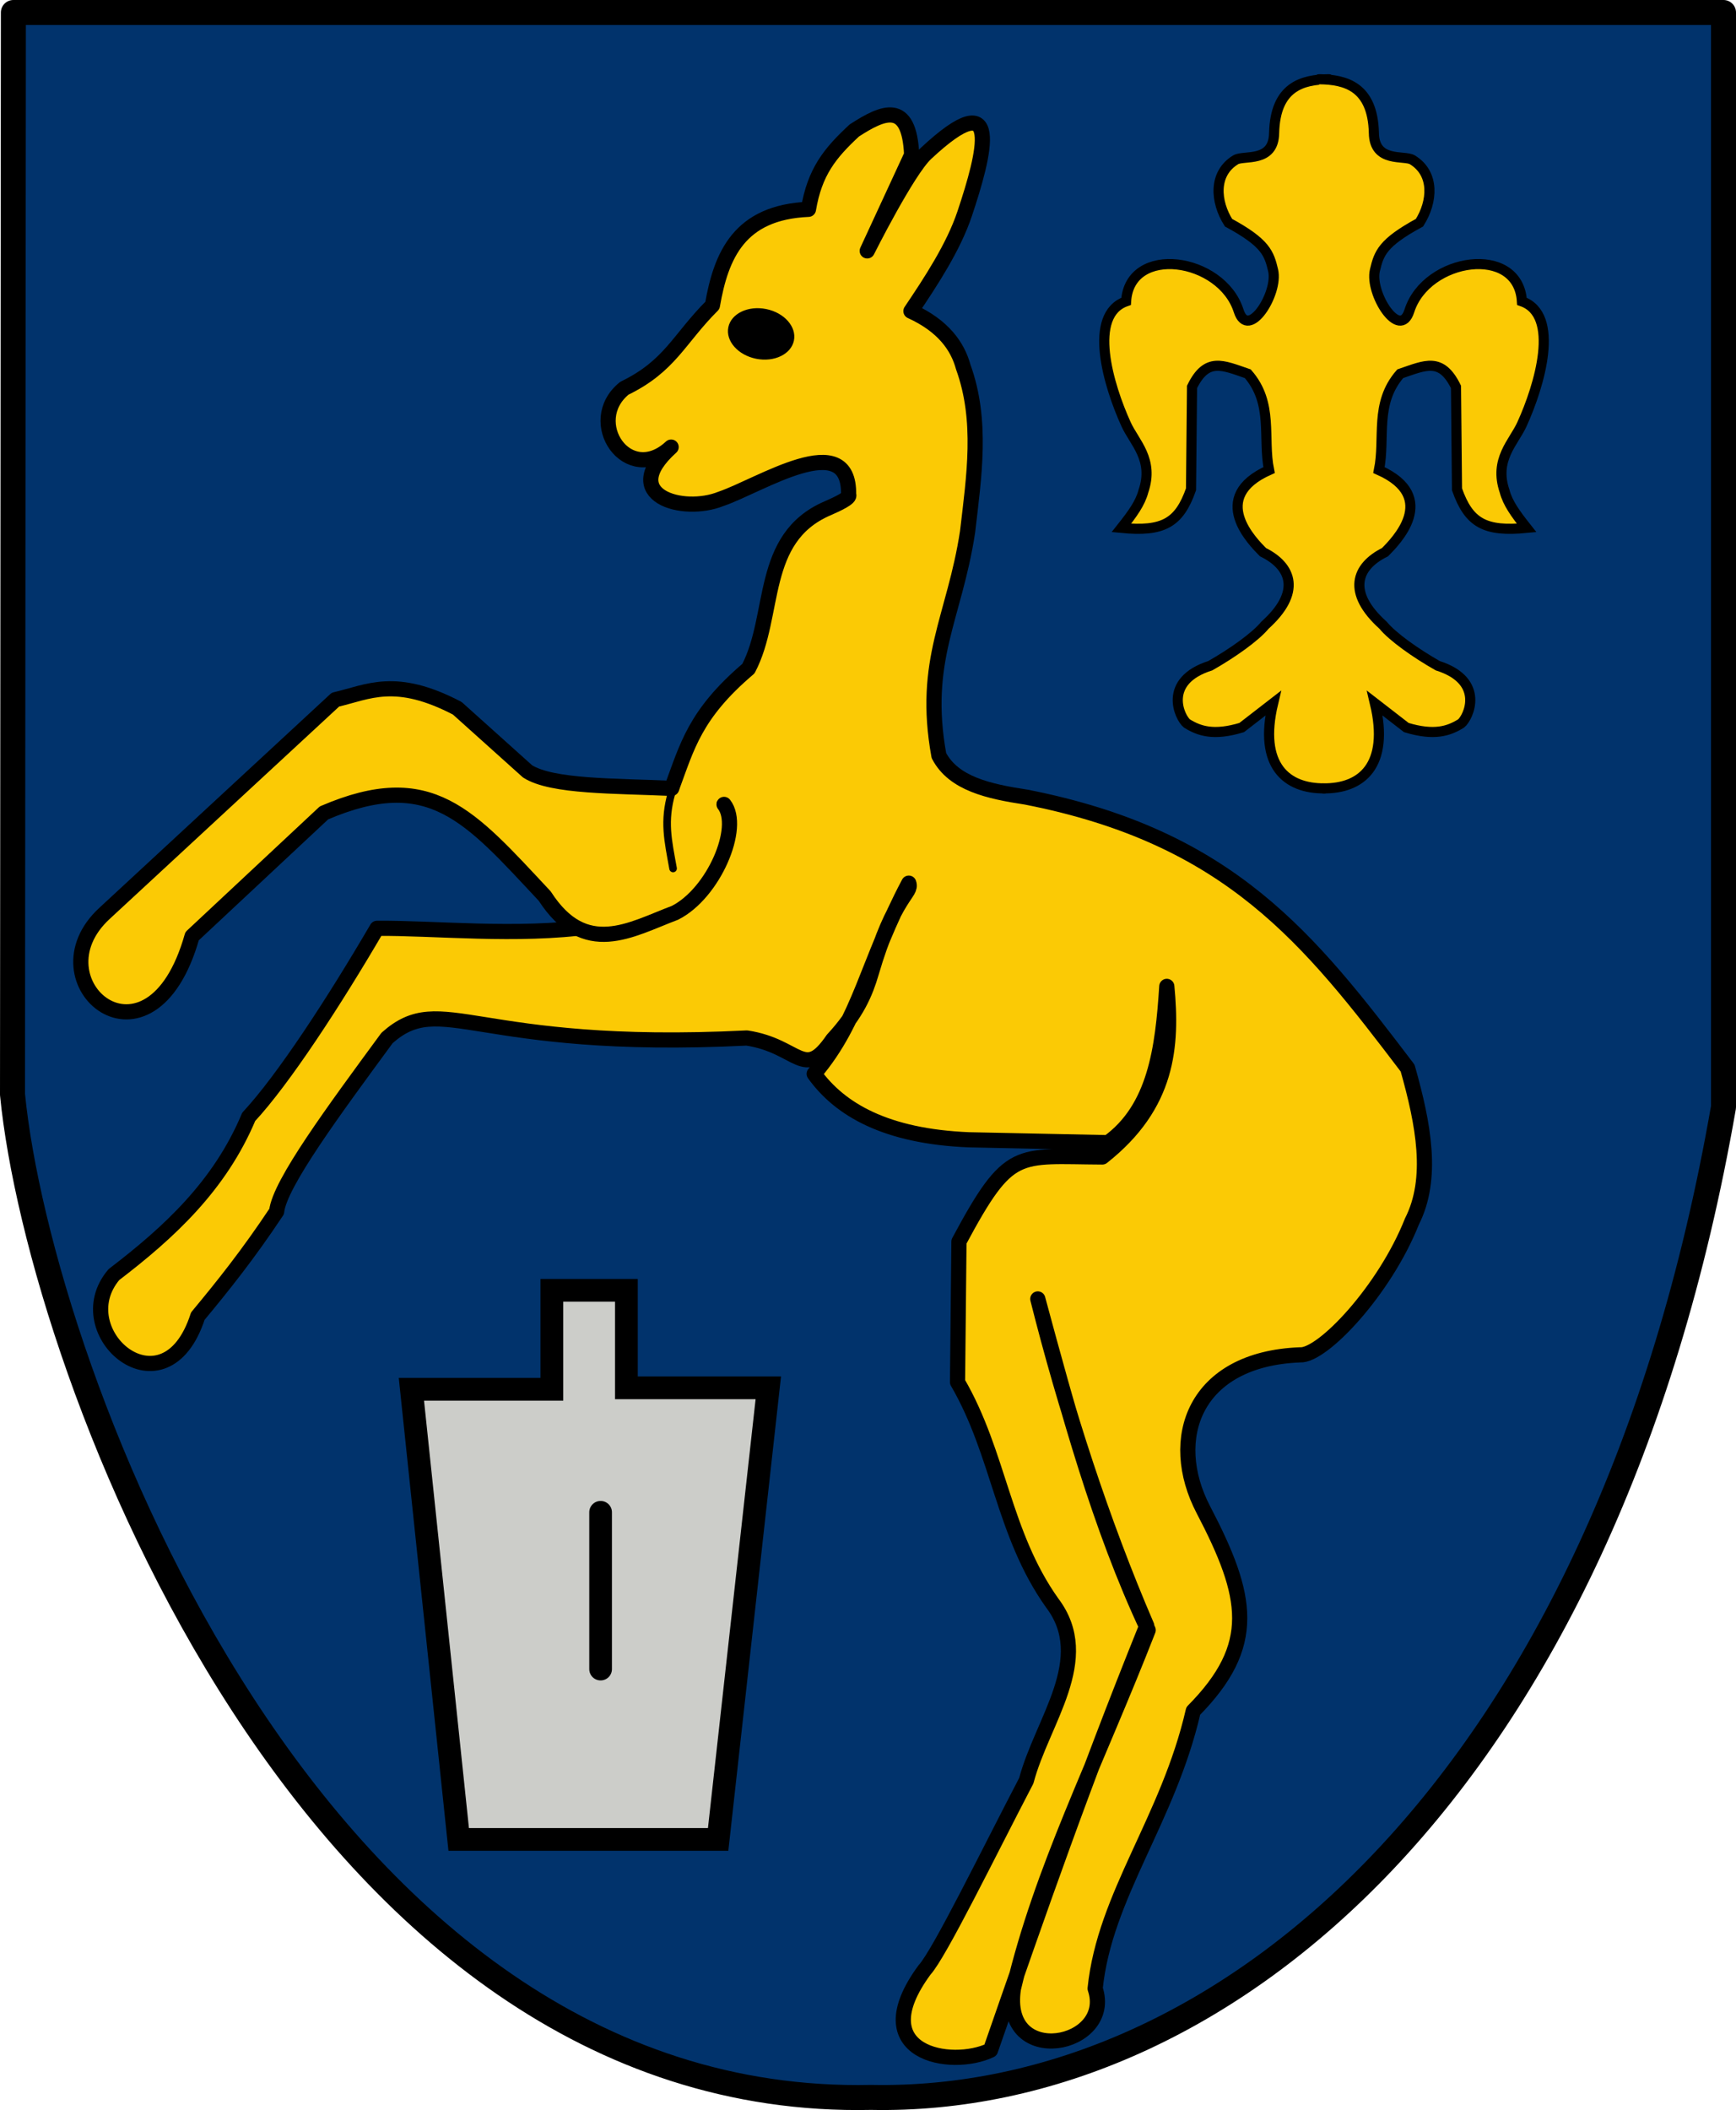 <?xml version="1.0" encoding="UTF-8" standalone="no"?>
<!-- Created with Inkscape (http://www.inkscape.org/) -->
<svg
   xmlns:svg="http://www.w3.org/2000/svg"
   xmlns="http://www.w3.org/2000/svg"
   xmlns:xlink="http://www.w3.org/1999/xlink"
   version="1.0"
   width="686.625"
   height="834.408"
   id="svg2">
  <defs
     id="defs4" />
  <path
     d="M 5.295,4.946 L 681.68,4.946 L 681.68,437.803 C 634.819,706.968 483.54,832.17 344.534,829.404 C 123.649,834.165 15.632,542.082 4.946,432.797 L 5.295,4.946 z "
     style="opacity:1;fill:#01336c;fill-opacity:1;fill-rule:evenodd;stroke:#000000;stroke-width:9.892;stroke-linecap:round;stroke-linejoin:round;stroke-miterlimit:4;stroke-dasharray:none;stroke-opacity:1"
     id="rahmen" />
  <g
     transform="translate(-13.607,-6.803)"
     id="schaufelblatt">
    <path
       d="M 176.321,556.176 L 231.882,556.176 L 231.882,517.056 L 261.363,517.056 L 261.363,555.609 L 317.491,555.609 L 297.648,734.197 L 195.03,734.197 L 176.321,556.176 z "
       style="fill:#cccdc9;fill-opacity:1;fill-rule:evenodd;stroke:#000000;stroke-width:9;stroke-linecap:butt;stroke-linejoin:miter;stroke-miterlimit:4;stroke-dasharray:none;stroke-opacity:1"
       id="flaeche" />
    <path
       d="M 251.158,604.828 L 251.158,666.836"
       style="fill:none;fill-rule:evenodd;stroke:#000000;stroke-width:8.97;stroke-linecap:round;stroke-linejoin:bevel;stroke-miterlimit:4;stroke-dasharray:none;stroke-opacity:1"
       id="kerbe" />
  </g>
  <g
     transform="translate(-13.607,-6.803)"
     id="Reh">
    <path
       d="M 299.402,325.872 C 298.998,388.505 206.532,373.423 162.714,373.902 C 145.754,402.928 125.683,433.716 111.972,448.456 C 100.59,475.625 80.536,494.125 58.679,510.82 C 39.242,533.673 78.87,567.54 91.846,527.261 C 101.679,515.429 111.703,502.928 123.028,485.874 C 124.14,474.953 145.709,445.849 166.683,417.273 C 188.476,397.881 200.888,422.659 308.986,417.273 C 329.748,420.428 331.434,434.647 343.003,417.84 C 352.579,407.513 355.968,399.22 358.188,391.633 C 367.351,360.324 374.48,360.182 373.052,356.043 C 356.459,387.284 353.891,409.996 335.633,431.447 C 345.824,445.615 364.027,456.181 396.863,457.527 L 451.857,458.661 C 470.528,445.185 473.529,421.49 475.102,396.863 C 477.336,420.483 475.717,443.696 449.59,464.33 C 415.599,464.177 412.931,460.389 392.895,497.78 L 392.328,553.341 C 408.884,581.764 410.251,613.238 429.746,640.651 C 446.616,662.892 425.742,687.354 419.541,710.952 C 404.751,739.277 385.145,779.456 379.288,785.789 C 354.859,819.006 389.919,824.937 405.368,817.539 C 424.982,761.194 441.672,712.965 467.165,649.722 C 449.43,608.566 434.917,563.566 424.077,520.458 C 435.901,564.177 448.406,610.432 467.732,651.423 C 446.962,704.621 425.671,745.914 414.439,793.16 C 409.558,825.137 454.539,816.147 446.755,793.16 C 450.546,756.197 475.683,726.414 485.562,683.393 C 511.267,657.404 507.512,638.166 489.559,603.799 C 474.964,575.86 485.822,544.182 527.828,542.569 C 536.641,543.092 561.252,517.098 572.05,489.843 C 580.687,472.843 576.656,451.41 570.349,429.179 C 531.343,377.838 500.055,337.824 419.541,322.026 C 404.782,319.777 390.794,316.756 384.957,305.585 C 378.111,267.839 391.153,251.011 396.296,217.141 C 398.854,195.185 402.276,173.167 394.596,151.942 C 392.358,143.738 386.72,135.674 373.902,129.831 C 381.748,118.163 390.718,104.587 395.163,91.279 C 403.122,67.447 410.547,38.821 379.855,67.467 C 372.444,74.383 356.61,106.019 356.61,106.019 L 374.185,68.034 C 373.253,46.36 362.853,51.061 351.508,58.396 C 341.797,67.409 335.851,74.785 333.365,89.578 C 305.994,90.748 298.836,107.71 295.38,127.563 C 281.996,140.938 278.687,151.521 260.561,160.334 C 244.318,173.463 261.902,199.538 279.053,183.593 C 257.789,202.784 283.699,210.148 298.717,204.091 C 314.131,198.887 349.765,175.451 349.24,202.4 C 350.173,203.639 344.783,206.144 340.843,207.85 C 313.636,219.626 320.716,250.05 309.624,271.214 C 288.369,289.292 285.409,301.981 279.222,318.625"
       style="opacity:1;fill:#fbca05;fill-opacity:1;stroke:#000000;stroke-width:6;stroke-linecap:round;stroke-linejoin:round;stroke-miterlimit:4;stroke-dasharray:none;stroke-opacity:1"
       id="koerper" />
    <path
       d="M 279.271,318.568 C 257.023,317.532 231.924,318.04 222.243,311.821 L 194.463,286.876 C 169.905,274.062 159.311,280.448 146.273,283.474 L 54.994,367.949 C 25.51,395.026 73.144,435.359 89.578,377.02 L 141.737,328.263 C 183.861,310.158 199.196,329.256 229.047,361.146 C 245.019,385.833 262.981,374.397 280.556,367.775 C 295.836,360.087 307.038,333.887 299.984,324.899"
       style="fill:#fbca05;fill-opacity:1;fill-rule:evenodd;stroke:#000000;stroke-width:6;stroke-linecap:round;stroke-linejoin:round;stroke-miterlimit:4;stroke-dasharray:none;stroke-opacity:1"
       id="bein_oben" />
    <path
       d="M 279.222,320.367 C 276.016,331.659 277.787,338.942 279.823,350.233"
       style="opacity:1;fill:#fbca05;fill-opacity:1;stroke:#000000;stroke-width:3;stroke-linecap:round;stroke-linejoin:round;stroke-miterlimit:4;stroke-dasharray:none;stroke-opacity:1"
       id="brustfalte" />
    <path
       d="M 327.329,140.967 C 327.331,146.172 322.529,150.393 316.605,150.393 C 310.68,150.393 305.878,146.172 305.881,140.967 C 305.878,135.763 310.68,131.542 316.605,131.542 C 322.529,131.542 327.331,135.763 327.329,140.967 z "
       transform="matrix(1.21,0.243,-0.21,1.043,-38.84,-85.121)"
       style="opacity:1;fill:#000000;fill-opacity:1;stroke:none;stroke-width:3;stroke-linecap:round;stroke-linejoin:round;stroke-miterlimit:4;stroke-dasharray:none;stroke-opacity:1"
       id="auge" />
  </g>
  <g
     transform="translate(-13.607,-6.803)"
     id="goldene_Lilie">
    <path
       d="M 539.2,38.139 C 528.795,38.234 517.999,41.022 517.552,59.386 C 517.386,71.353 505.52,68.051 502.318,70.005 C 493.411,75.441 494.253,86.545 499.512,94.865 C 514.223,102.846 515.559,106.987 517.151,113.707 C 519.308,122.808 507.33,141.686 503.521,129.742 C 496.754,108.522 460.368,103.306 459.002,125.968 C 443.732,131.339 451.942,159.139 459.022,174.642 C 462.272,181.761 470.143,188.546 465.837,201.101 C 464.593,205.778 461.634,209.872 457.143,215.554 C 473.607,217.155 479.974,213.664 484.679,200.3 L 485.08,159.809 C 490.885,147.964 497.113,151.167 507.129,154.598 C 517.402,166.359 512.955,179.961 515.548,192.683 C 491.367,203.507 509.191,221.134 513.142,225.155 C 524.707,230.855 528.215,241.162 513.944,254.019 C 510.154,258.641 501.032,265.089 492.296,270.055 C 473.25,276.101 480.18,290.631 483.076,292.906 C 487.867,295.865 493.594,297.889 504.724,294.509 L 517.151,284.888 C 511.267,309.641 522.512,318.71 537.497,318.563"
       style="opacity:1;fill:#fbca05;fill-opacity:1;stroke:#000000;stroke-width:4;stroke-linecap:round;stroke-linejoin:miter;stroke-miterlimit:4;stroke-dasharray:none;stroke-opacity:1"
       id="lilie_links" />
    <use
       transform="matrix(-1,0,0,1,1074.559,0)"
       id="lilie_rechts"
       x="0"
       y="0"
       width="702.5"
       height="854.957"
       xlink:href="#lilie_links" />
  </g>
</svg>
